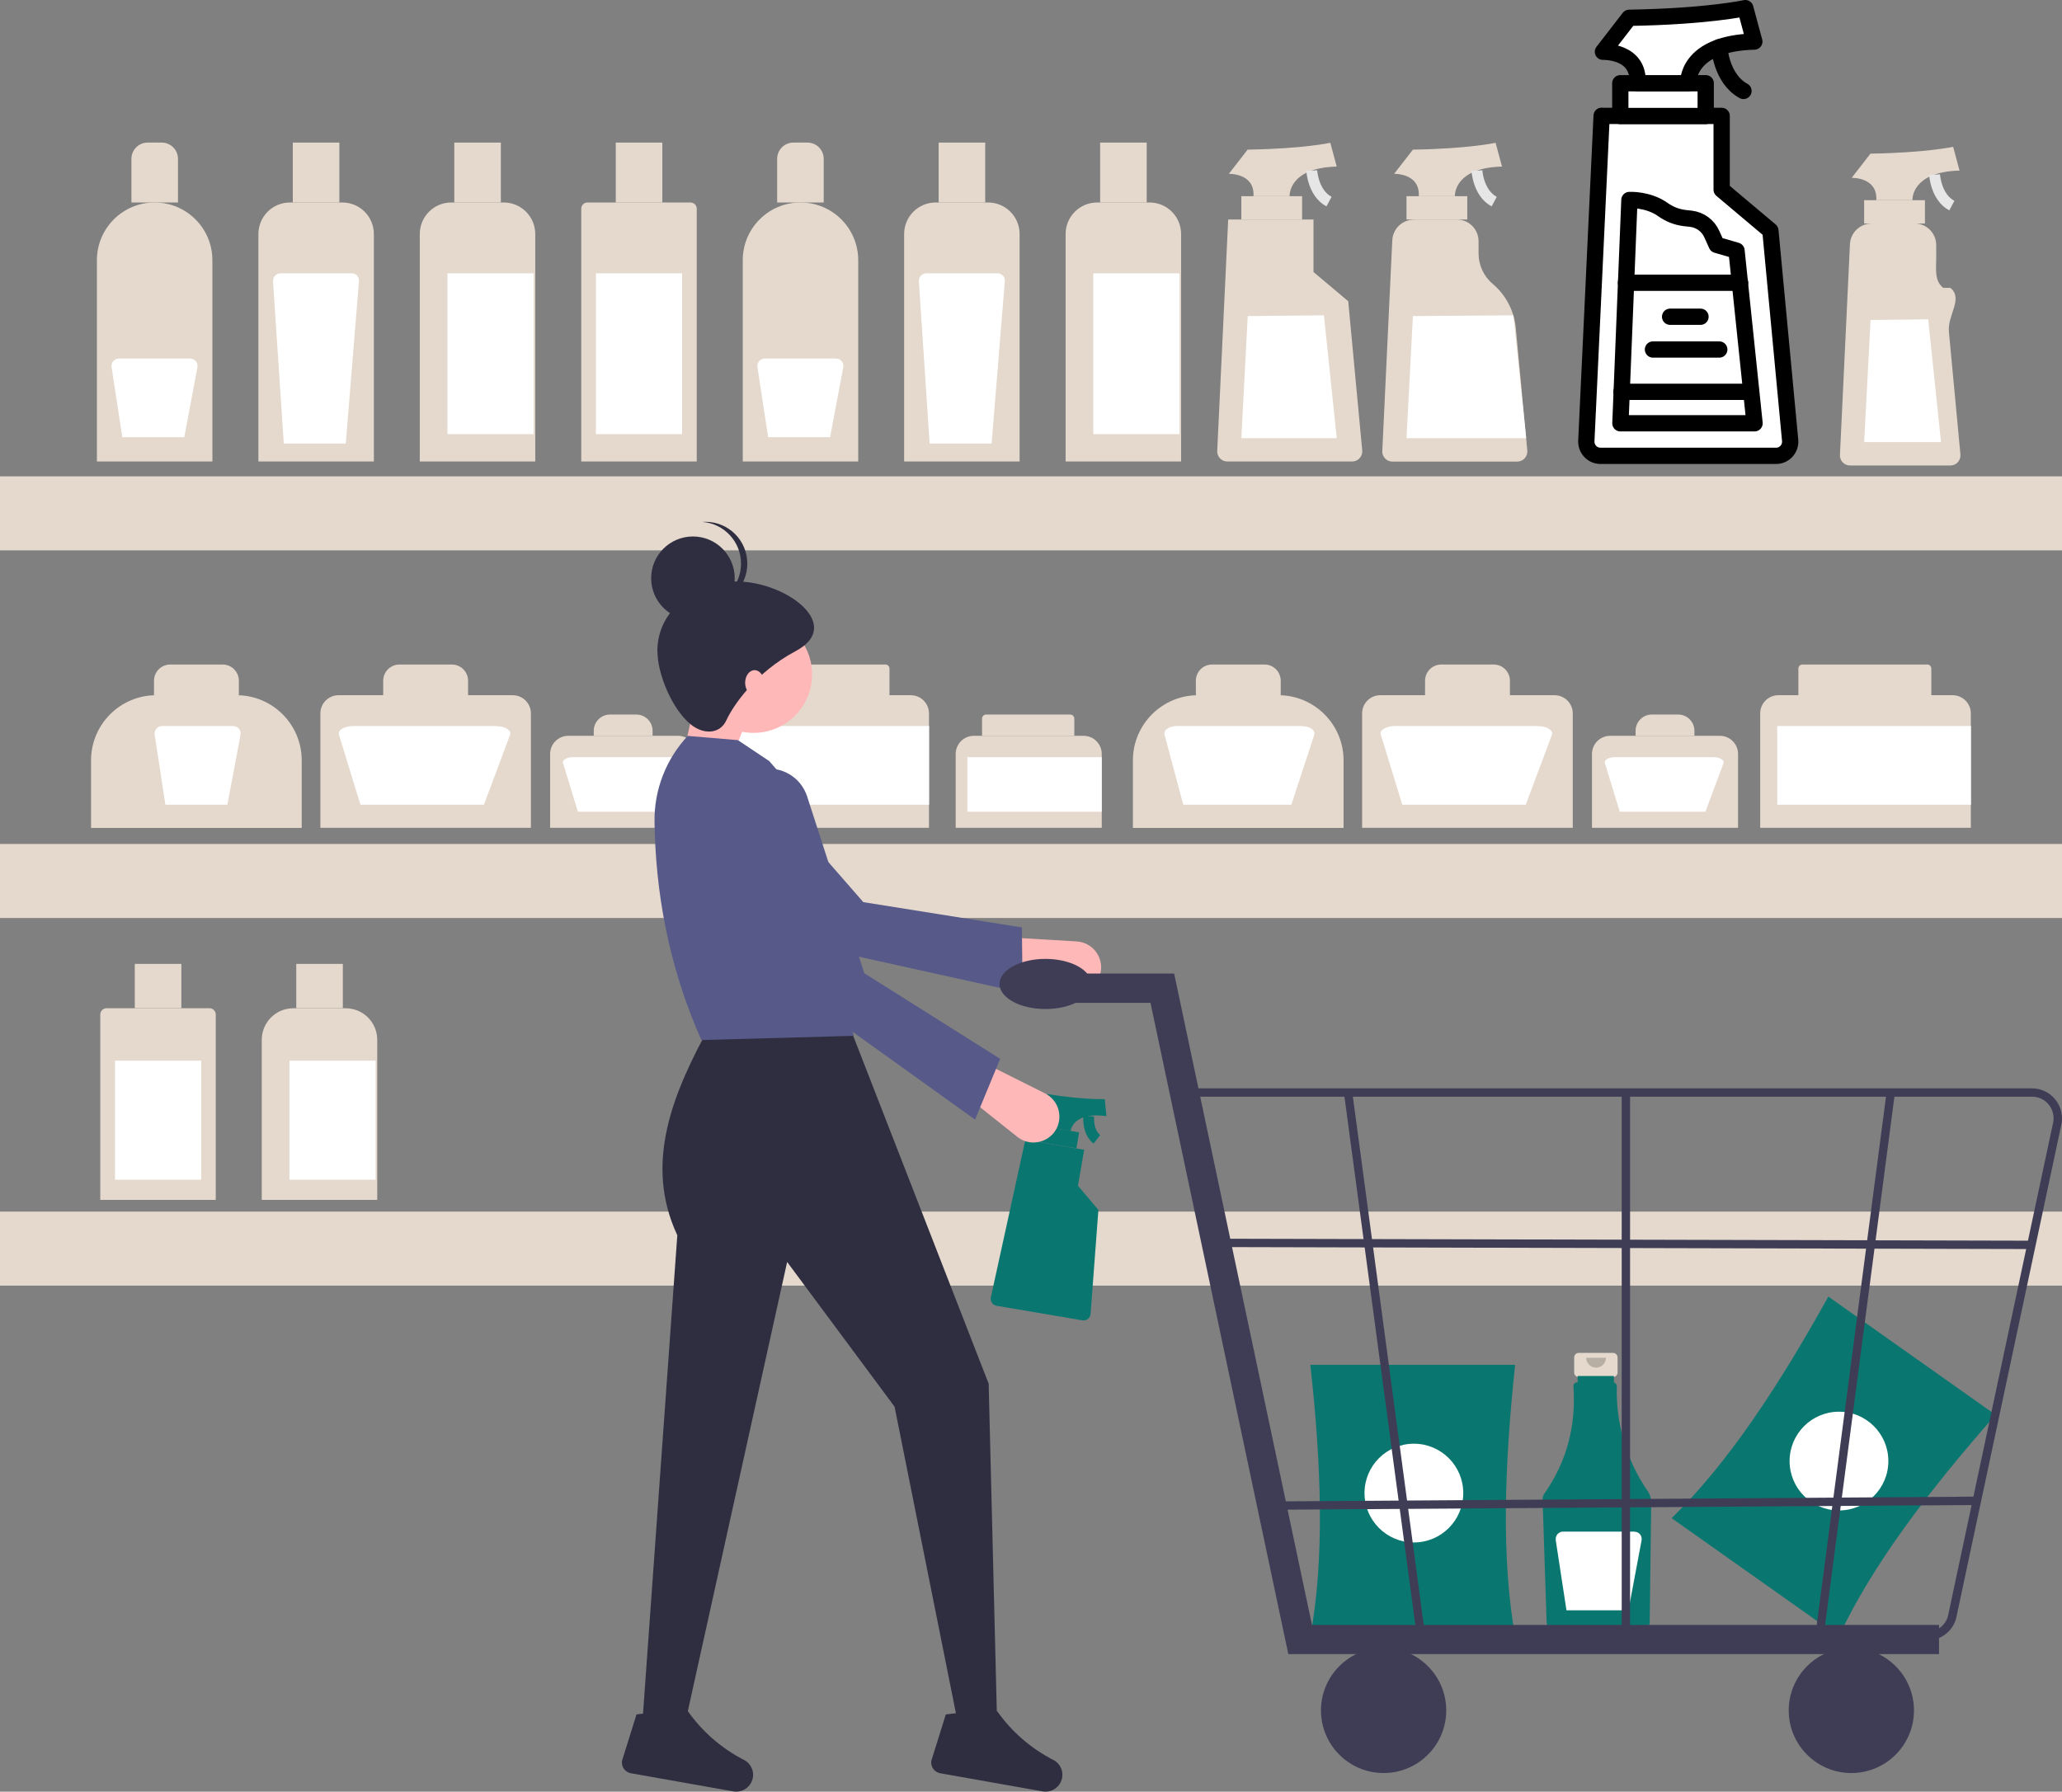 <?xml version="1.0" encoding="UTF-8"?><svg id="Livello_2" xmlns="http://www.w3.org/2000/svg" viewBox="0 0 190 165.12"><rect x="0" y="0" width="190" height="165.12" fill="#808080" stroke="none"/><defs><style>.cls-1{fill:#2f2e41;}.cls-2{fill:#575a89;}.cls-3,.cls-4{fill:#fff;}.cls-5{fill:#3f3d56;}.cls-4,.cls-6{stroke:#000;stroke-linecap:round;stroke-linejoin:round;stroke-width:1.5px;}.cls-7{stroke:#e6e6e6;}.cls-7,.cls-6,.cls-8{fill:none;}.cls-7,.cls-8{stroke-miterlimit:10;}.cls-9{fill:#ffb8b8;}.cls-10{fill:#097770;}.cls-11{isolation:isolate;opacity:.2;}.cls-8{stroke:#097770;}.cls-12{fill:#e5d9cd;}</style></defs><g id="Livello_2-2"><g><rect class="cls-12" y="111.66" width="190" height="6.82"/><g><g><path class="cls-12" d="M9.81,92.92h9.5c.31,0,.57,.26,.57,.57v17.09H9.24v-17.09c0-.31,.26-.57,.57-.57Z"/><rect class="cls-12" x="12.42" y="88.83" width="4.29" height="4.08"/></g><rect class="cls-3" x="10.6" y="97.75" width="7.94" height="10.97"/></g><g><g><path class="cls-12" d="M27.03,92.92h4.82c1.61,0,2.91,1.3,2.91,2.91v14.75h-10.64v-14.75c0-1.61,1.3-2.91,2.91-2.91Z"/><rect class="cls-12" x="27.3" y="88.83" width="4.29" height="4.08"/></g><rect class="cls-3" x="26.67" y="97.75" width="7.94" height="10.97"/></g></g><g><g><path class="cls-4" d="M147.58,10.68h11.06v6.8l4.49,3.78,1.82,19.32c.07,.77-.53,1.43-1.3,1.43h-16.17c-.75,0-1.34-.62-1.31-1.37l1.41-29.97Z"/><rect class="cls-4" x="149.3" y="7.67" width="7.87" height="3.02"/><path class="cls-4" d="M150.89,7.67h4.67s-.23-3.67,6.09-3.84l-.83-3.08s-3.49,.77-10.7,.89l-2.42,3.13s3.37-.12,3.19,2.9Z"/><path class="cls-6" d="M158.42,4.35s.16,2.9,2.23,4.03"/><path class="cls-6" d="M155.18,20.09l.63,.07c.84,.1,1.57,.63,1.92,1.41l.45,1,1.83,.53,1.66,15.91h-12.36l.83-20.58s1.72-.09,3.08,.88c.59,.42,1.26,.69,1.97,.78Z"/><line class="cls-6" x1="149.82" y1="26.06" x2="160.34" y2="26.06"/><line class="cls-6" x1="149.41" y1="36.11" x2="161.36" y2="36.11"/><line class="cls-6" x1="152.31" y1="32.21" x2="158.42" y2="32.21"/><line class="cls-6" x1="153.89" y1="29.19" x2="156.69" y2="29.19"/></g><g><path class="cls-12" d="M113.16,20.23h7.87v4.84l3.2,2.69,1.29,13.75c.05,.55-.38,1.02-.93,1.02h-11.5c-.53,0-.96-.44-.93-.98l1.01-21.32Z"/><rect class="cls-12" x="114.38" y="18.08" width="5.6" height="2.15"/><path class="cls-12" d="M115.51,18.08h3.32s-.17-2.61,4.34-2.73l-.59-2.19s-2.48,.55-7.62,.63l-1.73,2.23s2.4-.08,2.27,2.06Z"/><path class="cls-7" d="M120.87,15.72s.11,2.07,1.59,2.86"/><polygon class="cls-3" points="121.99 29.06 123.17 40.38 114.38 40.38 114.97 29.13 121.99 29.06"/></g><g><path class="cls-12" d="M130.29,20.23h3.95c1.11,0,2,.9,2,2v1.13c0,1.08,.48,2.11,1.31,2.81h0c1.21,1.02,1.97,2.48,2.12,4.06l1.06,11.29c.05,.55-.38,1.02-.93,1.02h-11.5c-.53,0-.96-.44-.93-.98l.92-19.41c.05-1.07,.93-1.91,2-1.91Z"/><rect class="cls-12" x="129.6" y="18.08" width="5.6" height="2.15"/><path class="cls-12" d="M130.74,18.08h3.32s-.17-2.61,4.34-2.73l-.59-2.19s-2.48,.55-7.62,.63l-1.73,2.23s2.4-.08,2.27,2.06Z"/><path class="cls-7" d="M136.09,15.72s.11,2.07,1.59,2.86"/><polygon class="cls-3" points="139.45 29.06 140.63 40.38 129.6 40.38 130.19 29.13 139.45 29.06"/></g><g><path class="cls-12" d="M172.46,20.59h3.95c1.11,0,2,.9,2,2v1.13c0,1.08-.19,2.11,.64,2.81h.67c1.21,1.02-.29,2.48-.14,4.06l1.06,11.29c.05,.55-.38,1.02-.93,1.02h-9.24c-.53,0-.96-.44-.93-.98l.92-19.41c.05-1.07,.93-1.91,2-1.91Z"/><rect class="cls-12" x="171.77" y="18.45" width="5.6" height="2.15"/><path class="cls-12" d="M172.9,18.45h3.32s-.17-2.61,4.34-2.73l-.59-2.19s-2.48,.55-7.62,.63l-1.73,2.23s2.4-.08,2.27,2.06Z"/><path class="cls-7" d="M178.26,16.09s.11,2.07,1.59,2.86"/><polygon class="cls-3" points="177.67 29.43 178.85 40.74 171.77 40.74 172.36 29.49 177.67 29.43"/></g><g><g><path class="cls-12" d="M14.25,18.66h0c2.94,0,5.32,2.38,5.32,5.32v18.55H8.93V23.98c0-2.94,2.38-5.32,5.32-5.32Z"/><path class="cls-12" d="M13.61,13.14h1.29c.83,0,1.5,.67,1.5,1.5v4.02h-4.29v-4.02c0-.83,.67-1.5,1.5-1.5Z"/></g><path class="cls-3" d="M17.54,33.04h-6.58c-.37,0-.68,.3-.68,.68,0,.03,0,.07,0,.1l.99,6.47h5.71l1.21-6.44c.07-.37-.17-.72-.54-.79-.04,0-.08-.01-.12-.01h0Z"/></g><g><g><path class="cls-12" d="M26.72,18.66h4.82c1.61,0,2.91,1.3,2.91,2.91v20.96h-10.64V21.57c0-1.61,1.3-2.91,2.91-2.91Z"/><rect class="cls-12" x="26.98" y="13.14" width="4.29" height="5.52"/></g><path class="cls-3" d="M32.42,25.19h-6.58c-.37,0-.68,.3-.68,.68,0,.03,0,.07,0,.1l.99,14.91h5.71l1.21-14.89c.07-.37-.17-.72-.54-.79-.04,0-.08-.01-.12-.01h0Z"/></g><g><g><path class="cls-12" d="M41.59,18.66h4.82c1.61,0,2.91,1.3,2.91,2.91v20.96h-10.64V21.57c0-1.61,1.3-2.91,2.91-2.91Z"/><rect class="cls-12" x="41.86" y="13.14" width="4.29" height="5.52"/></g><rect class="cls-3" x="41.23" y="25.19" width="7.94" height="14.82"/></g><g><g><path class="cls-12" d="M54.13,18.66h9.5c.31,0,.57,.26,.57,.57v23.3h-10.64V19.23c0-.31,.26-.57,.57-.57Z"/><rect class="cls-12" x="56.74" y="13.14" width="4.29" height="5.52"/></g><rect class="cls-3" x="54.91" y="25.19" width="7.94" height="14.82"/></g><g><g><path class="cls-12" d="M73.76,18.66h0c2.94,0,5.32,2.38,5.32,5.32v18.55h-10.64V23.98c0-2.94,2.38-5.32,5.32-5.32Z"/><path class="cls-12" d="M73.11,13.14h1.29c.83,0,1.5,.67,1.5,1.5v4.02h-4.29v-4.02c0-.83,.67-1.5,1.5-1.5Z"/></g><path class="cls-3" d="M77.05,33.04h-6.58c-.37,0-.68,.3-.68,.68,0,.03,0,.07,0,.1l.99,6.47h5.71l1.21-6.44c.07-.37-.17-.72-.54-.79-.04,0-.08-.01-.12-.01h0Z"/></g><g><g><path class="cls-12" d="M86.22,18.66h4.82c1.61,0,2.91,1.3,2.91,2.91v20.96h-10.64V21.57c0-1.61,1.3-2.91,2.91-2.91Z"/><rect class="cls-12" x="86.49" y="13.14" width="4.29" height="5.52"/></g><path class="cls-3" d="M91.93,25.19h-6.58c-.37,0-.68,.3-.68,.68,0,.03,0,.07,0,.1l.99,14.91h5.71l1.21-14.89c.07-.37-.17-.72-.54-.79-.04,0-.08-.01-.12-.01h0Z"/></g><g><g><path class="cls-12" d="M101.1,18.66h4.82c1.61,0,2.91,1.3,2.91,2.91v20.96h-10.64V21.57c0-1.61,1.3-2.91,2.91-2.91Z"/><rect class="cls-12" x="101.37" y="13.14" width="4.29" height="5.52"/></g><rect class="cls-3" x="100.74" y="25.19" width="7.94" height="14.82"/></g><rect class="cls-12" y="43.9" width="190" height="6.82"/></g><g><g><g><path class="cls-12" d="M14.39,64.07h7.41c3.31,0,6,2.69,6,6v6.23H8.39v-6.23c0-3.31,2.69-6,6-6Z"/><path class="cls-12" d="M15.69,61.24h4.82c.83,0,1.5,.67,1.5,1.5v1.33h-7.82v-1.33c0-.83,.67-1.5,1.5-1.5Z"/></g><path class="cls-3" d="M21.51,66.91h-6.58c-.37,0-.68,.3-.68,.68,0,.03,0,.07,0,.1l.99,6.47h5.71l1.21-6.44c.07-.37-.17-.72-.54-.79-.04,0-.08-.01-.12-.01h0Z"/></g><g><g><path class="cls-12" d="M31.2,64.07h16.04c.93,0,1.68,.75,1.68,1.68v10.54H29.52v-10.54c0-.93,.75-1.68,1.68-1.68Z"/><path class="cls-12" d="M36.81,61.24h4.82c.83,0,1.5,.67,1.5,1.5v1.33h-7.82v-1.33c0-.83,.67-1.5,1.5-1.5Z"/></g><path class="cls-3" d="M45.67,66.91h-13.11c-.74,0-1.35,.3-1.35,.68,0,.03,0,.07,.02,.1l1.98,6.47h11.38l2.41-6.44c.14-.37-.34-.72-1.07-.79-.08,0-.16-.01-.25-.01h0Z"/></g><g><g><path class="cls-12" d="M52.37,67.81h10.1c.93,0,1.68,.75,1.68,1.68v6.8h-13.46v-6.8c0-.93,.75-1.68,1.68-1.68Z"/><path class="cls-12" d="M56.21,65.85h2.42c.83,0,1.5,.67,1.5,1.5v.46h-5.42v-.46c0-.83,.67-1.5,1.5-1.5Z"/></g><path class="cls-3" d="M61.9,69.78h-9.1c-.52,0-.93,.21-.93,.47,0,.02,0,.05,.01,.07l1.37,4.49h7.89l1.67-4.47c.1-.25-.24-.5-.75-.55-.06,0-.11,0-.17,0h0Z"/></g><g><g><path class="cls-12" d="M67.88,64.07h16.04c.93,0,1.68,.75,1.68,1.68v10.54h-19.41v-10.54c0-.93,.75-1.68,1.68-1.68Z"/><path class="cls-12" d="M70.08,61.24h11.51c.2,0,.37,.17,.37,.37v2.46h-12.25v-2.46c0-.2,.17-.37,.37-.37Z"/></g><rect class="cls-3" x="67.76" y="66.91" width="17.85" height="7.25"/></g><g><g><path class="cls-12" d="M89.74,67.81h10.1c.93,0,1.68,.75,1.68,1.68v6.8h-13.46v-6.8c0-.93,.75-1.68,1.68-1.68Z"/><path class="cls-12" d="M90.86,65.85h7.76c.2,0,.37,.17,.37,.37v1.59h-8.5v-1.59c0-.2,.17-.37,.37-.37Z"/></g><rect class="cls-3" x="89.14" y="69.78" width="12.38" height="5.03"/></g><g><g><path class="cls-12" d="M110.39,64.07h7.41c3.31,0,6,2.69,6,6v6.23h-19.41v-6.23c0-3.31,2.69-6,6-6Z"/><path class="cls-12" d="M111.69,61.24h4.82c.83,0,1.5,.67,1.5,1.5v1.33h-7.82v-1.33c0-.83,.67-1.5,1.5-1.5Z"/></g><path class="cls-3" d="M119.95,66.91h-11.48c-.65,0-1.18,.3-1.18,.68,0,.03,0,.07,.01,.1l1.73,6.47h9.96l2.11-6.44c.12-.37-.3-.72-.94-.79-.07,0-.14-.01-.22-.01h0Z"/></g><g><g><path class="cls-12" d="M127.2,64.07h16.04c.93,0,1.68,.75,1.68,1.68v10.54h-19.41v-10.54c0-.93,.75-1.68,1.68-1.68Z"/><path class="cls-12" d="M132.81,61.24h4.82c.83,0,1.5,.67,1.5,1.5v1.33h-7.82v-1.33c0-.83,.67-1.5,1.5-1.5Z"/></g><path class="cls-3" d="M141.67,66.91h-13.11c-.74,0-1.35,.3-1.35,.68,0,.03,0,.07,.02,.1l1.98,6.47h11.38l2.41-6.44c.14-.37-.34-.72-1.07-.79-.08,0-.16-.01-.25-.01h0Z"/></g><g><g><path class="cls-12" d="M148.37,67.81h10.1c.93,0,1.68,.75,1.68,1.68v6.8h-13.46v-6.8c0-.93,.75-1.68,1.68-1.68Z"/><path class="cls-12" d="M152.21,65.85h2.42c.83,0,1.5,.67,1.5,1.5v.46h-5.42v-.46c0-.83,.67-1.5,1.5-1.5Z"/></g><path class="cls-3" d="M157.9,69.78h-9.1c-.52,0-.93,.21-.93,.47,0,.02,0,.05,.01,.07l1.37,4.49h7.89l1.67-4.47c.1-.25-.24-.5-.75-.55-.06,0-.11,0-.17,0h0Z"/></g><g><g><path class="cls-12" d="M163.88,64.07h16.04c.93,0,1.68,.75,1.68,1.68v10.54h-19.41v-10.54c0-.93,.75-1.68,1.68-1.68Z"/><path class="cls-12" d="M166.08,61.24h11.51c.2,0,.37,.17,.37,.37v2.46h-12.25v-2.46c0-.2,.17-.37,.37-.37Z"/></g><rect class="cls-3" x="163.76" y="66.91" width="17.85" height="7.25"/></g><rect class="cls-12" y="77.78" width="190" height="6.82"/></g><path class="cls-10" d="M169.44,150.81l-15.41-10.9c5.2-5.06,9.92-12.27,14.44-20.42l15.41,10.9c-6.16,6.99-11.37,13.86-14.44,20.42Z"/><circle class="cls-3" cx="169.45" cy="134.65" r="4.55"/><path class="cls-12" d="M95.11,101.07h-1.69c-.12,0-.22,.1-.22,.22v.74c0,.12,.1,.22,.22,.22h.28v1.11h1.13v-1.11h.28c.12,0,.22-.1,.22-.22v-.74c0-.12-.1-.22-.22-.22Z"/><path class="cls-11" d="M94.76,101.31c0,.27-.22,.48-.48,.48s-.48-.22-.48-.48"/><path class="cls-12" d="M148.64,124.68h-3.17c-.23,0-.42,.19-.42,.42v1.39c0,.23,.19,.42,.42,.42h.52v2.08h2.12v-2.08h.52c.23,0,.42-.19,.42-.42h0v-1.39c0-.23-.19-.42-.42-.42Z"/><path class="cls-10" d="M151.81,137.4c-1.94-2.84-2.93-6.22-2.83-9.65,0-.16-.11-.31-.27-.34v-.6h-3.34v.59h-.05c-.19,0-.34,.15-.34,.34h0v.02c.26,3.67-.63,6.97-2.67,9.88-.12,.17-.18,.37-.17,.57l.37,11.31c.02,.52,.45,.94,.97,.94h7.56c.53,0,.96-.43,.97-.96l.14-10.98c0-.4-.11-.8-.34-1.13Z"/><path class="cls-11" d="M147.98,125.13c0,.5-.41,.91-.91,.91s-.91-.41-.91-.91"/><path class="cls-3" d="M150.61,141.15h-6.58c-.37,0-.68,.3-.68,.68,0,.03,0,.07,0,.1l.99,6.47h5.71l1.21-6.44c.07-.37-.17-.72-.54-.79-.04,0-.08-.01-.12-.01h0Z"/><path class="cls-10" d="M139.61,150.79h-18.87c1.32-7.13,1.02-15.75,0-25.01h18.87c-.99,9.26-1.28,17.88,0,25.01Z"/><circle class="cls-3" cx="130.28" cy="137.6" r="4.55"/><polygon class="cls-9" points="62.41 72.07 66.64 71.68 69.34 65.13 64.53 62.44 62.41 72.07"/><path class="cls-9" d="M101.29,90.04h0c.49-1.22-.1-2.62-1.33-3.11-.24-.1-.49-.15-.75-.17l-6.58-.39-.97,3.22,6.77,1.86c1.17,.32,2.4-.29,2.85-1.41Z"/><path class="cls-2" d="M94.23,91.51l-.07-6.04-14.61-2.33-11.26-12.91c-1.21-1.39-3.26-1.67-4.8-.66h0c-1.7,1.12-2.17,3.4-1.05,5.1,.12,.18,.26,.36,.41,.52l9.29,11.43,22.1,4.89Z"/><path class="cls-1" d="M59.13,159.5h3.85l9.55-43.2,9.9,13.34,5.78,28.89h3.66l-.77-31.01-12.9-33.13h-12.71c-3.47,6.29-6.2,12.77-3.08,19.45l-3.27,45.64Z"/><path class="cls-1" d="M85.85,162.13c-.17,.53,.13,1.09,.66,1.26,.04,.01,.08,.02,.12,.03l9.43,1.67c.77,.14,1.53-.32,1.76-1.06h0c.23-.71-.09-1.49-.75-1.83-2.07-1.06-3.86-2.61-5.2-4.52-1.04,.96-2.19,.87-3.42,.16l-1.3,.16-1.29,4.13Z"/><path class="cls-1" d="M57.35,162.13c-.17,.53,.13,1.09,.66,1.26,.04,.01,.08,.02,.12,.03l9.43,1.67c.77,.14,1.53-.32,1.76-1.06h0c.23-.71-.09-1.49-.75-1.83-2.07-1.06-3.86-2.61-5.2-4.52-1.04,.96-2.19,.87-3.42,.16l-1.3,.16-1.29,4.13Z"/><circle class="cls-9" cx="69.44" cy="62.15" r="5.39"/><path class="cls-2" d="M64.62,95.85l14.06-.39-4.13-12.99c2.57-4.11-.02-8.22-3.67-12.33l-2.89-1.93-4.62-.39h0c-2,2.14-3.1,4.97-3.06,7.9,.09,6.28,1.2,13.11,4.31,20.12Z"/><path class="cls-1" d="M60.58,60.03c0,2.1,1.36,5.35,3.08,6.74,1.16,.94,2.68,.9,3.27-.39,.6-1.32,2.69-4.41,6.36-6.36,4.89-2.59-1.73-7.03-6.36-6.36-3.47,.51-6.36,2.85-6.36,6.36Z"/><circle class="cls-1" cx="63.85" cy="53.29" r="3.85"/><path class="cls-1" d="M68.28,51.94c0-2.01-1.55-3.69-3.56-3.84,.1,0,.19-.01,.29-.01,2.13,0,3.85,1.72,3.85,3.85s-1.72,3.85-3.85,3.85c-.1,0-.19,0-.29-.01,2.01-.15,3.56-1.82,3.56-3.84Z"/><ellipse class="cls-9" cx="69.53" cy="62.92" rx=".87" ry="1.16"/><polygon class="cls-5" points="178.67 152.44 118.71 152.44 106.01 92.42 95.17 92.42 95.17 89.72 108.19 89.72 120.89 149.75 178.67 149.75 178.67 152.44"/><circle class="cls-5" cx="127.49" cy="157.63" r="5.77"/><circle class="cls-5" cx="170.59" cy="157.63" r="5.77"/><path class="cls-5" d="M177.57,151.17h-58.34l-10.29-50.87h78.29c1.53,0,2.77,1.24,2.77,2.77,0,.14-.01,.29-.03,.43l-9.66,45.34c-.21,1.35-1.37,2.34-2.73,2.34Zm-57.71-.77h57.71c.98,0,1.82-.71,1.97-1.69l9.66-45.34c.17-1.09-.57-2.11-1.66-2.28-.1-.02-.21-.02-.31-.02H109.88l9.99,49.33Z"/><polygon class="cls-5" points="130.58 151.01 123.84 100.75 124.6 100.63 131.34 150.88 130.58 151.01"/><polygon class="cls-5" points="168.06 150.62 167.3 150.5 173.84 100.63 174.6 100.75 168.06 150.62"/><rect class="cls-5" x="149.43" y="100.69" width=".77" height="50.26"/><rect class="cls-5" x="149.73" y="77.39" width=".77" height="74.49" transform="translate(35.12 264.47) rotate(-89.86)"/><rect class="cls-5" x="116.67" y="138.15" width="65.44" height=".77" transform="translate(-.94 1.02) rotate(-.39)"/><ellipse class="cls-5" cx="96.33" cy="90.68" rx="4.23" ry="2.31"/><g><path class="cls-10" d="M94.5,105.04l5.4,.92-.57,3.32,1.88,2.22-.72,9.59c-.03,.38-.38,.66-.76,.59l-7.9-1.34c-.37-.06-.6-.42-.53-.78l3.18-14.52Z"/><rect class="cls-10" x="95.43" y="104.03" width="3.9" height="1.49" transform="translate(18.95 -14.85) rotate(9.65)"/><path class="cls-10" d="M96.37,103.84l2.28,.39s.19-1.81,3.3-1.37l-.15-1.57s-1.77,.09-5.3-.46l-1.44,1.33s1.66,.22,1.32,1.68Z"/><path class="cls-8" d="M100.32,102.85s-.16,1.43,.75,2.15"/></g><path class="cls-9" d="M96.92,104.6h0c.93-.93,.93-2.45,0-3.38-.18-.18-.39-.33-.62-.45l-5.89-2.95-2.16,2.58,5.49,4.37c.95,.76,2.32,.68,3.18-.18Z"/><path class="cls-2" d="M89.85,103.17l2.31-5.59-12.52-7.89-5.27-16.3c-.57-1.75-2.34-2.82-4.16-2.49h0c-2,.36-3.34,2.27-2.98,4.28,.04,.22,.1,.43,.17,.64l4.04,14.16,18.39,13.19Z"/></g></svg>